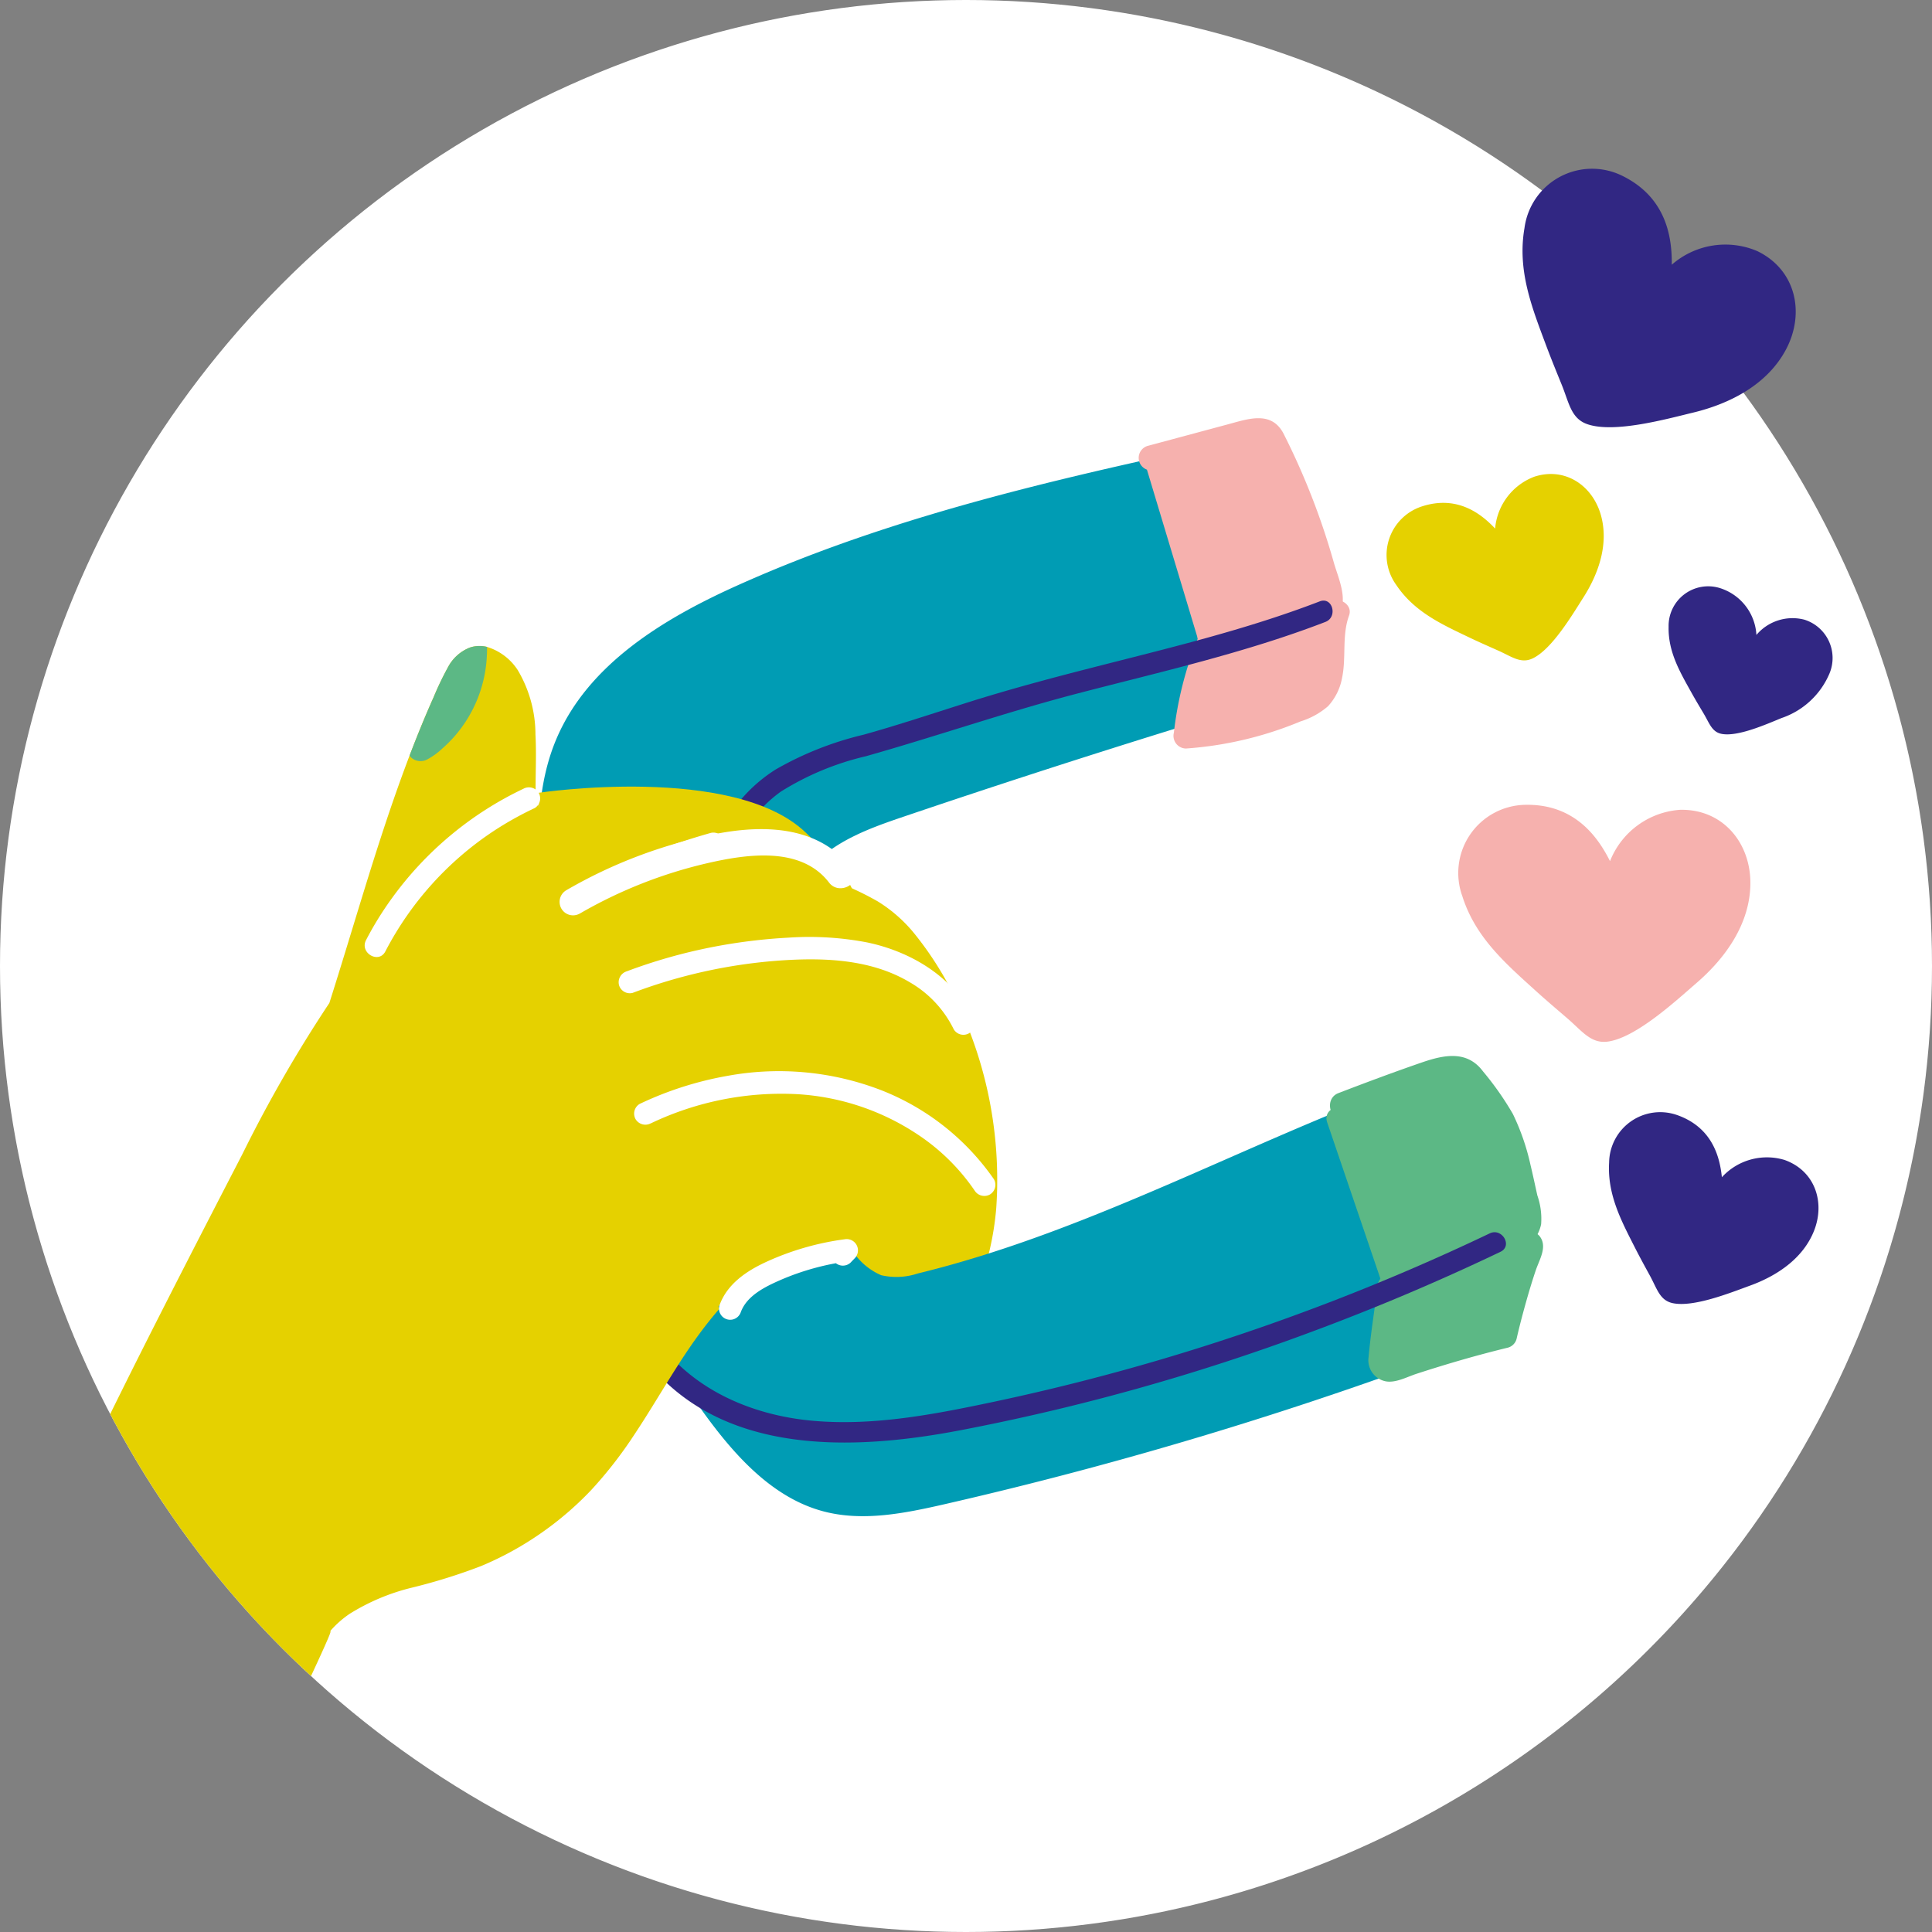 <svg xmlns="http://www.w3.org/2000/svg" xmlns:xlink="http://www.w3.org/1999/xlink" width="200" height="200" viewBox="0 0 200 200">
  <rect x="0" y="0" width="200" height="200" fill="#808080" stroke="none"/>
  <defs>
    <clipPath id="clip-path">
      <circle id="Ellipse_42" data-name="Ellipse 42" cx="100" cy="100" r="100" transform="translate(0.652 0)" fill="none"/>
    </clipPath>
  </defs>
  <g id="picto" transform="translate(-0.652)">
    <g id="Groupe_351" data-name="Groupe 351">
      <g id="Groupe_350" data-name="Groupe 350" clip-path="url(#clip-path)">
        <path id="Tracé_837" data-name="Tracé 837" d="M100.652,0a100,100,0,1,0,100,100,100,100,0,0,0-100-100" fill="#fff"/>
        <path id="Tracé_838" data-name="Tracé 838" d="M65.178,126.765l13.581,14.411s21.472-5.614,22.762-7.939a14.35,14.35,0,0,0,1.571-3.795l-13.623-8.068Z" fill="#e5d100"/>
        <path id="Tracé_839" data-name="Tracé 839" d="M136.421,70.115c2.16-7.847-.976-16.071-4.059-23.6a1.569,1.569,0,0,0-2.166-1.281C112.146,49.092,93.941,53,77.1,60.553,69.4,64,61.527,68.741,58.242,76.513,56.218,81.3,56.2,86.685,56.656,91.862c1.452,16.45,7.284,41.344,17.043,54.666,3.161,4.316,7.028,8.563,12.2,9.929,4.086,1.08,8.408.2,12.529-.74a412.524,412.524,0,0,0,55.282-16.8,6.8,6.8,0,0,0,2.758-1.6c1.035-1.159,1.157-2.851,1.145-4.4a44.576,44.576,0,0,0-5.179-20.462,2.766,2.766,0,0,0-1.365-1.475,2.822,2.822,0,0,0-1.791.2c-18.122,6.248-34.983,16.117-53.609,20.648a7.018,7.018,0,0,1-3.8.181,6.691,6.691,0,0,1-3.13-2.793c-3.615-5.164-5.814-20.045-6.753-26.279-.659-4.373-.484-9.219,2.25-12.695,2.392-3.041,6.257-4.446,9.921-5.688q20.9-7.084,42.069-13.336" fill="#009cb4"/>
        <path id="Tracé_840" data-name="Tracé 840" d="M139.288,115.847q2.819,8.272,5.636,16.545a1.13,1.13,0,0,0,.529.741,2.334,2.334,0,0,0,1.461-.042,34.288,34.288,0,0,0,9.843-4.147,5.307,5.307,0,0,0,1.827-1.607,2.234,2.234,0,0,0,.343-1.59c-1.312-5.6-1.661-9.3-4.981-12.959-.529-.583-1.146-1.971-2.071-2.165a7.263,7.263,0,0,0-3.672.6q-4.357,1.525-8.656,3.18" fill="#5cb885"/>
        <path id="Tracé_841" data-name="Tracé 841" d="M138.042,116.191q2.673,7.848,5.347,15.7c.342,1.007.623,2.084,1.721,2.492,1.158.431,2.585-.134,3.7-.467a36.245,36.245,0,0,0,6.572-2.685c1.892-1,4.338-2.2,4.807-4.5a7.342,7.342,0,0,0-.392-2.983c-.234-1.056-.458-2.116-.711-3.168a23.812,23.812,0,0,0-1.825-5.269,31.2,31.2,0,0,0-3.087-4.4c-1.637-2.193-3.991-1.731-6.316-.932-2.906,1-5.787,2.079-8.656,3.18-1.538.59-.87,3.092.688,2.494q3.073-1.181,6.17-2.3c1.009-.363,2.015-.736,3.032-1.069.652-.213,1.9-.726,2.567-.356.483.267.8,1.059,1.136,1.483.5.642,1.045,1.229,1.49,1.915a15.3,15.3,0,0,1,1.79,3.988c.47,1.565.8,3.169,1.151,4.764.171.784.681,1.865.24,2.608a5.9,5.9,0,0,1-2.193,1.645,31.991,31.991,0,0,1-5.433,2.527c-.946.337-1.907.637-2.881.888a3.455,3.455,0,0,1-.58.142c-.461.036.032.283-.28-.05a7.117,7.117,0,0,1-.651-1.909L140.535,115.5c-.534-1.566-3.032-.894-2.493.688" fill="#5cb885"/>
        <path id="Tracé_842" data-name="Tracé 842" d="M144.546,133.187q-.465,3.666-.931,7.333a.926.926,0,0,0,1.086,1.195c5.447-1.847,9.011-2.8,11.7-3.453a73.118,73.118,0,0,1,2.716-9.091c.152-.379-.411-.744-.866-.921a3.359,3.359,0,0,0-1.623-.036,29.832,29.832,0,0,0-11.175,4.026" fill="#5cb885"/>
        <path id="Tracé_843" data-name="Tracé 843" d="M143.253,133.187c-.31,2.439-.708,4.885-.931,7.333a2.221,2.221,0,0,0,1.62,2.437c1.058.3,2.332-.41,3.325-.734,3.126-1.017,6.282-1.939,9.478-2.714a1.276,1.276,0,0,0,.9-.9c.287-1.262.616-2.515.965-3.761.316-1.127.653-2.249,1.028-3.358.38-1.126,1.262-2.487.358-3.566a3.729,3.729,0,0,0-3.594-.971,29.883,29.883,0,0,0-4.005.856,30.917,30.917,0,0,0-7.6,3.318c-1.419.866-.121,3.1,1.305,2.233a27.9,27.9,0,0,1,6.063-2.779,30.336,30.336,0,0,1,3.184-.833c.534-.109,1.077-.223,1.619-.284a2.358,2.358,0,0,1,.675-.031c.268.053.368.309.247-.077v-.687a8.291,8.291,0,0,1-.513,1.458q-.28.789-.533,1.587c-.312.981-.6,1.97-.872,2.963-.294,1.076-.574,2.157-.822,3.245l.9-.9q-2.474.6-4.919,1.308-1.584.459-3.157.957-.9.285-1.8.581a12.853,12.853,0,0,1-2.029.638h.688q-.468-.147.046.255c.017-.181.037-.36.063-.539.037-.306.077-.611.116-.917l.252-1.986q.263-2.062.524-4.125a1.3,1.3,0,0,0-1.293-1.293,1.325,1.325,0,0,0-1.293,1.293" fill="#5cb885"/>
        <path id="Tracé_844" data-name="Tracé 844" d="M120.425,47.6q2.766,9.185,5.531,18.366a1.213,1.213,0,0,0,.548.824,2.7,2.7,0,0,0,1.914-.172l8.032-2.753a3.454,3.454,0,0,0,1.767-1.021,1.611,1.611,0,0,0,.074-1.371A86.818,86.818,0,0,0,132.4,45.523a1.585,1.585,0,0,0-.892-.944,3.242,3.242,0,0,0-1.73.145q-4.992,1.341-9.986,2.684" fill="#f6b1ae"/>
        <path id="Tracé_845" data-name="Tracé 845" d="M119.178,47.94q2.2,7.305,4.4,14.609c.335,1.113.667,2.227,1.006,3.339a2.841,2.841,0,0,0,1.577,2.144,4.177,4.177,0,0,0,2.8-.241c1.207-.407,2.41-.825,3.615-1.238l3.413-1.17a8.263,8.263,0,0,0,2.762-1.246c1.739-1.481.542-4,.007-5.8a74.174,74.174,0,0,0-5.243-13.465c-1.26-2.379-3.637-1.513-5.746-.946l-8.322,2.236a1.294,1.294,0,0,0,.688,2.494l5.825-1.566,2.913-.782c.59-.159,1.839-.731,2.292-.359.266.218.415.849.567,1.171q.311.661.611,1.327.614,1.365,1.178,2.753,1.092,2.692,2,5.453.454,1.377.86,2.769.174.6.34,1.194c.079.284.505,1.248.393,1.541s-1.479.62-1.812.734l-2.811.963-2.812.964a8.177,8.177,0,0,1-2.594.8c.071,0,.283.381.116,0a5.509,5.509,0,0,1-.188-.626q-.221-.73-.44-1.461l-.88-2.922q-2.012-6.678-4.022-13.357a1.294,1.294,0,0,0-2.494.688" fill="#f6b1ae"/>
        <path id="Tracé_846" data-name="Tracé 846" d="M125.706,66.881a40.649,40.649,0,0,0-2.288,9.312c3.4-.088,8.5-1.593,11.723-2.838a5.843,5.843,0,0,0,2.157-1.244,4.056,4.056,0,0,0,.771-1.372c.864-2.186.125-5.174.989-7.359-5.187,1.029-8.251,2.09-13.352,3.5" fill="#f6b1ae"/>
        <path id="Tracé_847" data-name="Tracé 847" d="M124.589,66.229a37.15,37.15,0,0,0-2.418,9.621,1.313,1.313,0,0,0,1.247,1.637,37.582,37.582,0,0,0,11.874-2.811,7.891,7.891,0,0,0,2.836-1.568,5.885,5.885,0,0,0,1.455-2.938c.448-2.12-.033-4.392.722-6.446.366-1-.71-1.767-1.591-1.591-4.523.9-8.913,2.27-13.352,3.5a1.294,1.294,0,0,0,.687,2.494c4.439-1.232,8.83-2.6,13.352-3.5l-1.59-1.59c-.685,1.866-.429,3.874-.625,5.813a4.114,4.114,0,0,1-.887,2.43,6.264,6.264,0,0,1-2.293,1.126,35.1,35.1,0,0,1-10.588,2.5l1.247,1.636a35.112,35.112,0,0,1,2.157-9,1.334,1.334,0,0,0-.464-1.769,1.3,1.3,0,0,0-1.769.464" fill="#f6b1ae"/>
        <path id="Tracé_848" data-name="Tracé 848" d="M137.27,62.254c-7.721,2.973-15.788,4.867-23.786,6.92-4.3,1.1-8.582,2.251-12.81,3.592-3.545,1.124-7.046,2.29-10.629,3.291a33.943,33.943,0,0,0-9.078,3.589,15.661,15.661,0,0,0-6.187,7.38c-2.368,5.769-1.115,11.82-.137,17.731.541,3.274,1.123,6.544,1.837,9.786a39.306,39.306,0,0,0,2.375,7.973c.591,1.29,2.493.169,1.906-1.114a33.8,33.8,0,0,1-1.941-6.5c-.636-2.764-1.16-5.554-1.646-8.348-.931-5.355-2.41-11.146-1.059-16.534a13.725,13.725,0,0,1,5.374-8.074,28.936,28.936,0,0,1,8.782-3.656c7.351-2.076,14.557-4.58,21.955-6.508,8.6-2.241,17.316-4.195,25.631-7.4,1.312-.505.742-2.64-.587-2.128" fill="#312783"/>
        <path id="Tracé_849" data-name="Tracé 849" d="M67.831,141.2c7.79,9.465,21.116,8.961,32.026,6.9A224.967,224.967,0,0,0,136.5,137.841q9.923-3.686,19.482-8.256c1.282-.612.163-2.515-1.114-1.906a230.722,230.722,0,0,1-33.919,13.02q-8.676,2.565-17.538,4.439c-6.066,1.282-12.28,2.483-18.508,1.949-5.876-.5-11.7-2.819-15.513-7.452-.9-1.1-2.457.472-1.561,1.56" fill="#312783"/>
        <path id="Tracé_850" data-name="Tracé 850" d="M74.621,87.6q-.572.365-1.13.747.32-.036.637-.06c.259-.017.355-.024.452-.026a16.564,16.564,0,0,1,2.185.042A35.763,35.763,0,0,1,86.84,91.143a30.73,30.73,0,0,1,4.681,2.172,15.118,15.118,0,0,1,3.758,3.293,34.608,34.608,0,0,1,4.885,8.093c.081.184.165.37.243.557s.151.352.226.53a42.672,42.672,0,0,1,3.249,16.729c0,.523-.017,1.047-.043,1.568-.016.352-.035.7-.062,1.053a30.1,30.1,0,0,1-.685,4.3S82.4,127,75.135,135.123s-13.067,3.352-13.067,3.352l-11-43.122,22.419-7" fill="#e5d100"/>
        <path id="Tracé_851" data-name="Tracé 851" d="M56.1,82.554c-.034-2.177.1-4.355-.018-6.53a13.08,13.08,0,0,0-1.833-6.655,5.8,5.8,0,0,0-3.177-2.4,3.177,3.177,0,0,0-1.765.062A4.362,4.362,0,0,0,47.012,69.1a30.457,30.457,0,0,0-1.458,3.044c-.9,2-1.721,4.031-2.505,6.079-.068.175-.136.352-.2.527-1.677,4.448-3.131,8.976-4.532,13.515-1.189,3.854-2.346,7.718-3.568,11.562a141.365,141.365,0,0,0-9,15.637c-3.839,7.43-7.675,14.862-11.42,22.342q-1.411,2.83-2.809,5.667c-.342.7-5.638,8.038-11.517,16.3a93.093,93.093,0,0,0,25.543,25c4.652-9.564,9.233-19.251,9.314-19.814a.409.409,0,0,0,0-.14,10.28,10.28,0,0,1,2-1.765,21.96,21.96,0,0,1,6.453-2.706,58.781,58.781,0,0,0,7.132-2.227,33,33,0,0,0,6.109-3.339,33.483,33.483,0,0,0,5.321-4.557,43.657,43.657,0,0,0,4.408-5.661c2.619-3.922,4.837-8.132,7.794-11.822.332-.418.678-.832,1.033-1.239" fill="#e5d100"/>
        <path id="Tracé_852" data-name="Tracé 852" d="M56.414,82.069s20.157-3.032,27.632,4.106,4.611,8.064,4.611,8.064L56.563,97Z" fill="#e5d100"/>
        <path id="Tracé_853" data-name="Tracé 853" d="M51.07,66.97c0,.291,0,.585-.017.869a13.6,13.6,0,0,1-3.3,8.328,13.293,13.293,0,0,1-1.33,1.334,7.176,7.176,0,0,1-1.517,1.1,1.455,1.455,0,0,1-1.712-.2,1.11,1.11,0,0,1-.145-.177c.784-2.047,1.609-4.077,2.505-6.079A30.769,30.769,0,0,1,47.012,69.1a4.363,4.363,0,0,1,2.293-2.07,3.177,3.177,0,0,1,1.765-.061" fill="#5cb885"/>
        <path id="Tracé_854" data-name="Tracé 854" d="M40.544,98.49c-.687,1.324-2.684.152-2-1.169a34.048,34.048,0,0,1,2.621-4.258A35.69,35.69,0,0,1,54.831,81.654a1.183,1.183,0,0,1,1.583.415A1.167,1.167,0,0,1,56,83.653a34.136,34.136,0,0,0-4.293,2.406A33.363,33.363,0,0,0,40.544,98.49m20.1-4.394a74.111,74.111,0,0,1,14.191-5.639,1.158,1.158,0,0,0-.616-2.232A77.112,77.112,0,0,0,59.478,92.1c-1.321.691-.152,2.69,1.168,2m5.511,8.678a54.006,54.006,0,0,1,14.781-3.311c4.683-.361,9.729-.26,13.881,2.209a11.4,11.4,0,0,1,4.562,4.875,1.167,1.167,0,0,0,1.584.415,1.182,1.182,0,0,0,.415-1.583c-2.034-4.284-6.473-6.892-10.984-7.828a31.837,31.837,0,0,0-8.136-.489,56.907,56.907,0,0,0-8,1,55.348,55.348,0,0,0-8.721,2.483,1.19,1.19,0,0,0-.809,1.424,1.166,1.166,0,0,0,1.424.808m1.879,13.506a31.383,31.383,0,0,1,15.237-3.014A25.16,25.16,0,0,1,96.317,117.9a21.5,21.5,0,0,1,5.224,5.34,1.187,1.187,0,0,0,1.584.415,1.168,1.168,0,0,0,.415-1.583,25.534,25.534,0,0,0-11.664-9.215,29.42,29.42,0,0,0-15.861-1.494,35.412,35.412,0,0,0-9.147,2.916,1.168,1.168,0,0,0-.416,1.584,1.184,1.184,0,0,0,1.584.415m9.294,19.58c.617-1.715,2.482-2.633,4.08-3.336a26.217,26.217,0,0,1,7.16-1.967l-1.011-1.993-.427.444a1.186,1.186,0,0,0-.085,1.635,1.169,1.169,0,0,0,1.635.084l.427-.443a1.168,1.168,0,0,0-1.01-1.993,28.4,28.4,0,0,0-8.1,2.331c-2.053.94-4.067,2.287-4.864,4.5a1.158,1.158,0,0,0,2.195.737" fill="#fff"/>
        <path id="Tracé_855" data-name="Tracé 855" d="M60.643,94.59a47.788,47.788,0,0,1,13.2-5.226c4.039-.931,9.716-1.812,12.632,2,1.075,1.406,3.5.019,2.406-1.406-3.381-4.423-8.953-4.618-14.014-3.656a50.039,50.039,0,0,0-15.632,5.879,1.394,1.394,0,0,0,1.406,2.406" fill="#fff"/>
      </g>
    </g>
    <g id="Groupe_354" data-name="Groupe 354">
      <path id="Tracé_856" data-name="Tracé 856" d="M145.224,60.6c1.873,2.764,4.693,4.035,7.511,5.382.964.462,1.964.9,3,1.362,1.4.621,2.344,1.392,3.564.821,2-.935,4.118-4.517,5.274-6.332,1.6-2.513,2.634-5.572,1.8-8.52-.872-3.071-3.721-5-6.9-3.961a6.316,6.316,0,0,0-4.046,5.364c-1.332-1.408-3.821-3.525-7.6-2.286a5.287,5.287,0,0,0-2.6,8.17" fill="#e5d100"/>
      <path id="Tracé_857" data-name="Tracé 857" d="M173.385,64.882c-.054,2.588,1.161,4.657,2.34,6.772.4.724.836,1.452,1.285,2.205.607,1.02.859,1.932,1.887,2.117,1.686.306,4.63-1.012,6.175-1.642a8.269,8.269,0,0,0,4.955-4.586,4.155,4.155,0,0,0-2.589-5.6,4.893,4.893,0,0,0-4.963,1.58,5.4,5.4,0,0,0-3.784-4.852,4.1,4.1,0,0,0-5.306,4" fill="#312783"/>
      <path id="Tracé_858" data-name="Tracé 858" d="M167.228,120.335c-.2,3.333,1.269,6.058,2.684,8.842.484.953,1.009,1.912,1.55,2.9.731,1.344,1.012,2.531,2.328,2.82,2.157.476,6.016-1.078,8.038-1.815,2.8-1.019,5.481-2.818,6.611-5.667,1.176-2.968.09-6.232-3.064-7.341a6.314,6.314,0,0,0-6.475,1.793c-.2-1.928-.886-5.122-4.637-6.438a5.288,5.288,0,0,0-7.035,4.9" fill="#312783"/>
      <path id="Tracé_859" data-name="Tracé 859" d="M152.031,92.767c1.338,4.25,4.459,6.953,7.546,9.754,1.056.958,2.166,1.9,3.312,2.887,1.55,1.329,2.465,2.676,4.243,2.412,2.916-.43,6.992-4.2,9.164-6.08,3.009-2.6,5.5-6.117,5.554-10.207.059-4.26-2.846-7.816-7.306-7.7a8.425,8.425,0,0,0-7.224,5.311c-1.166-2.31-3.539-5.968-8.841-5.828a7.057,7.057,0,0,0-6.448,9.453" fill="#f6b1ae"/>
      <path id="Tracé_860" data-name="Tracé 860" d="M158.465,23.613c-.759,4.39.774,8.224,2.234,12.128.5,1.336,1.051,2.686,1.62,4.084.768,1.893.963,3.508,2.664,4.089,2.789.955,8.14-.527,10.932-1.2,3.866-.931,7.691-2.916,9.616-6.524,2-3.76,1.054-8.252-2.962-10.195a8.425,8.425,0,0,0-8.855,1.408c.023-2.588-.408-6.927-5.184-9.233a7.058,7.058,0,0,0-10.065,5.444" fill="#312783"/>
    </g>
  </g>
</svg>
